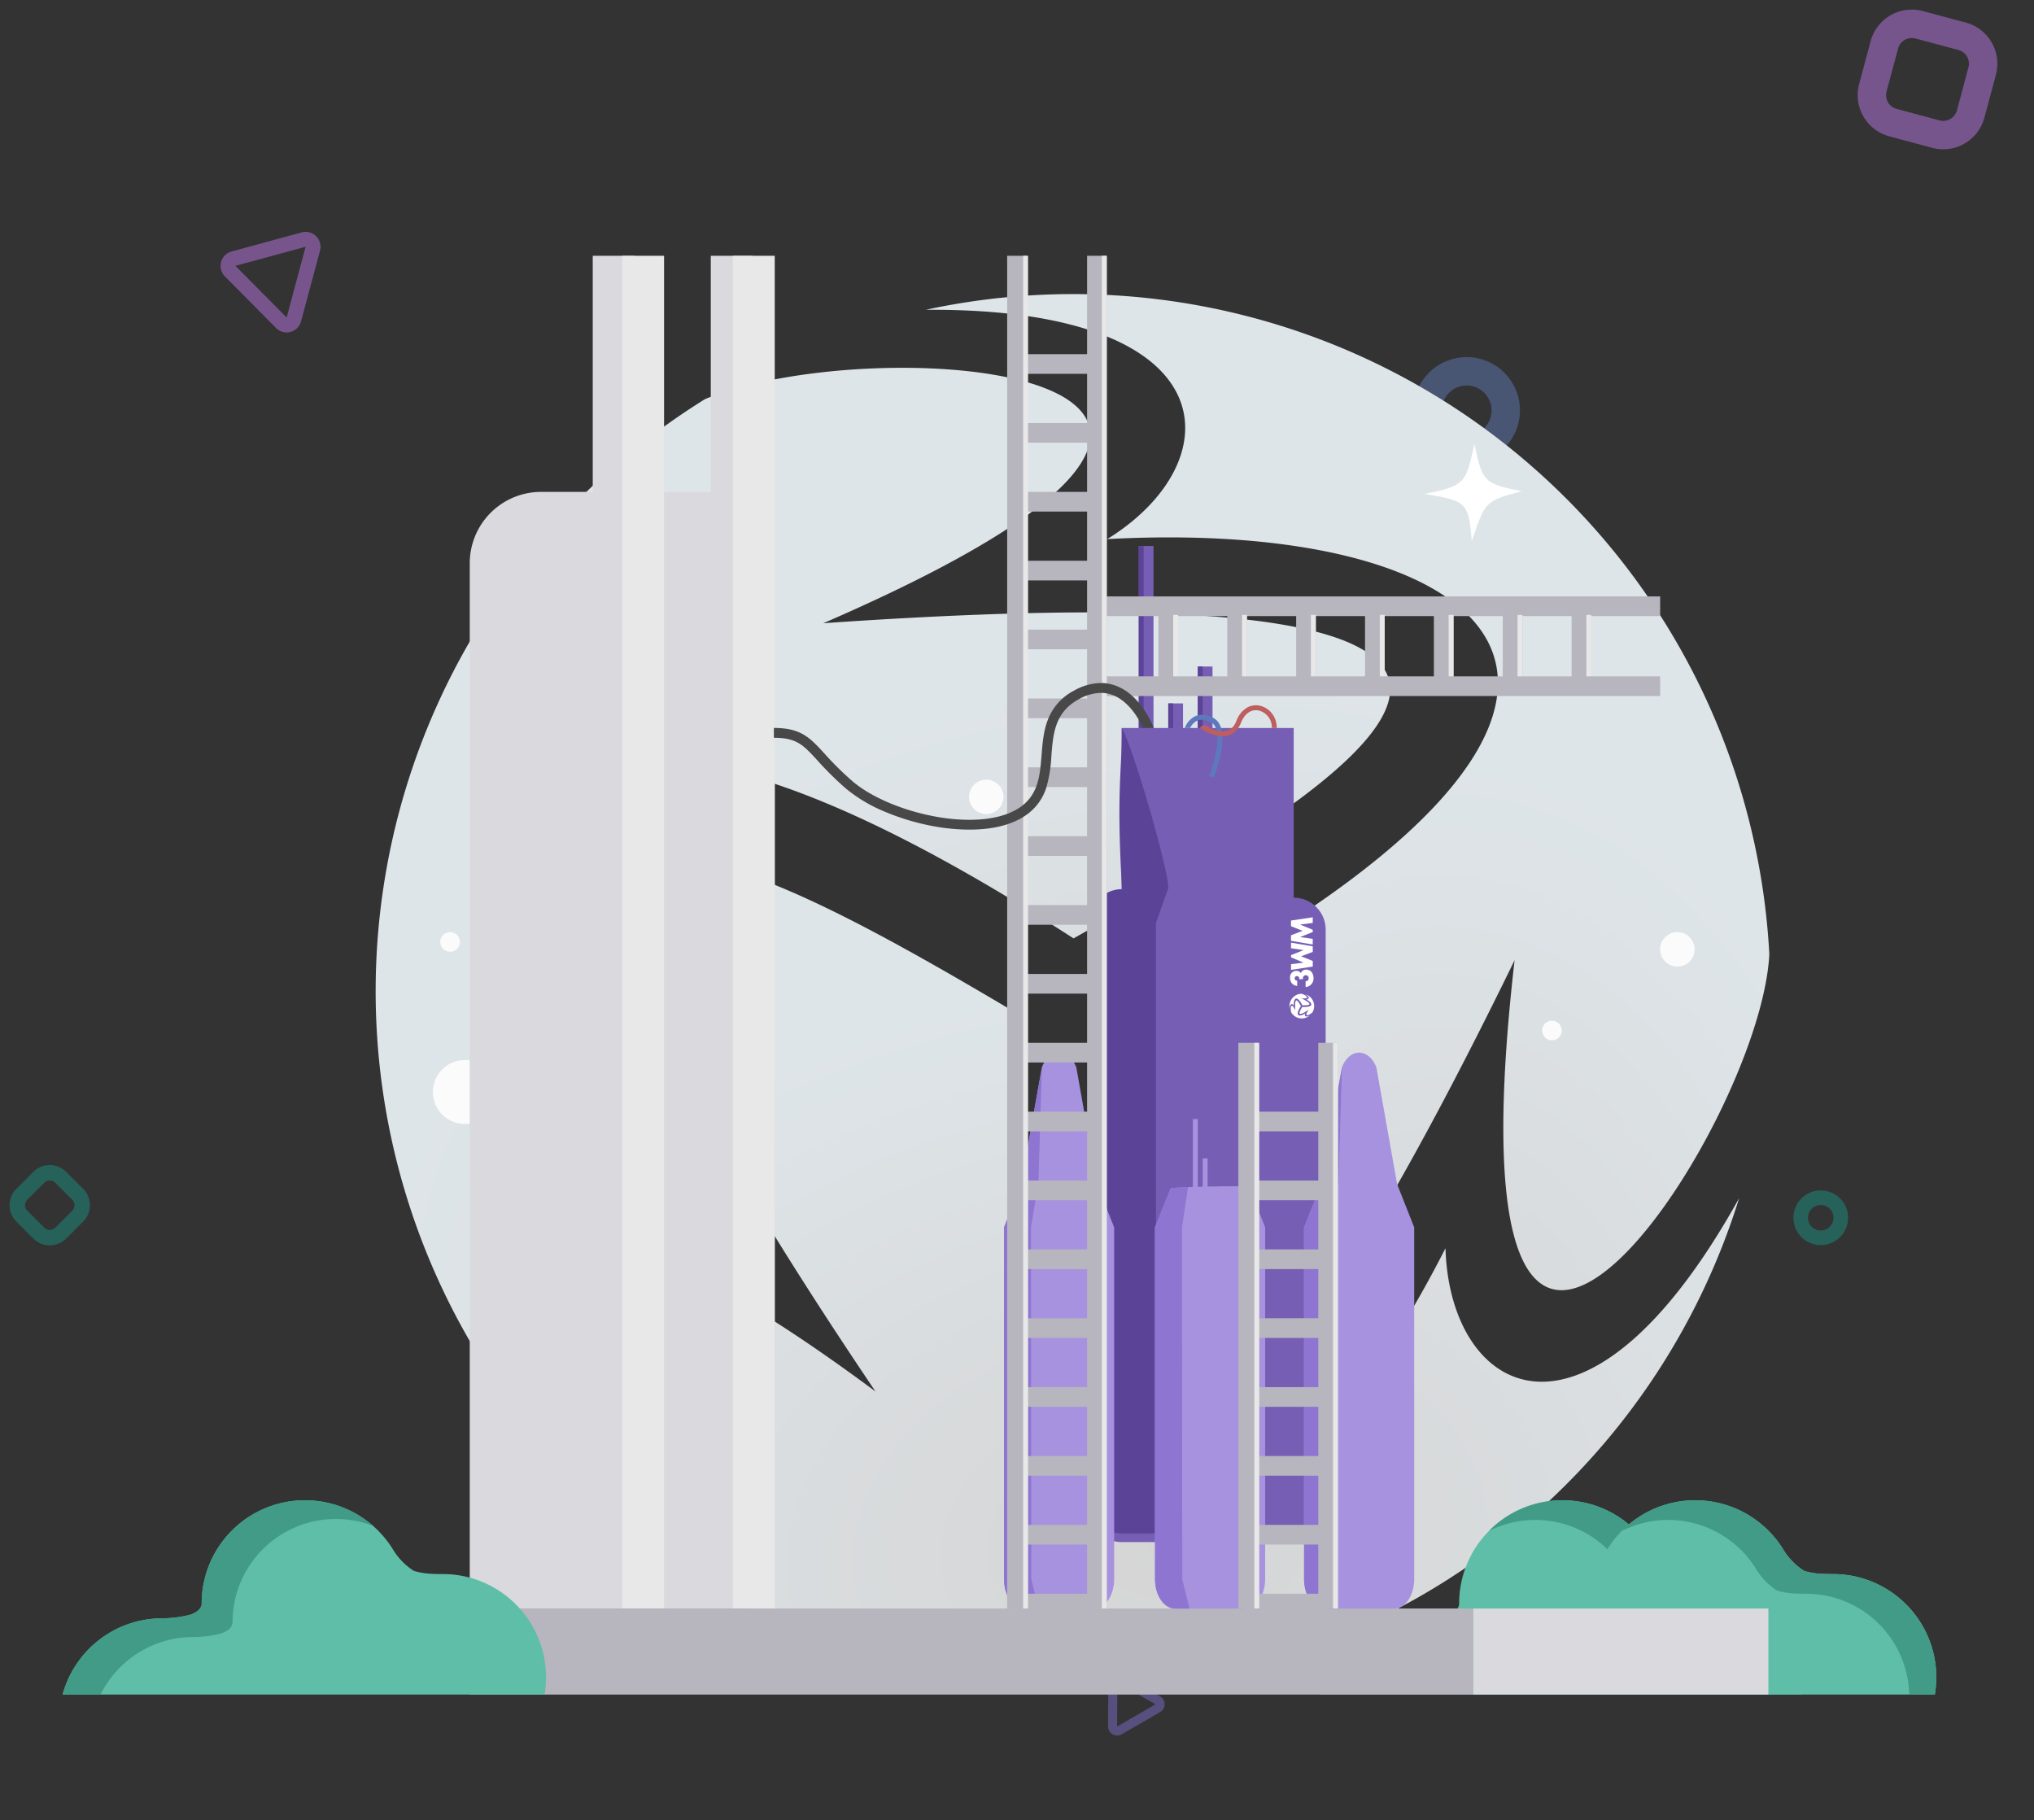 <svg xmlns="http://www.w3.org/2000/svg" xmlns:xlink="http://www.w3.org/1999/xlink" width="827" height="740" viewBox="0 0 827 740">
  <rect x="0" y="0" width="827" height="740" fill="#333333" stroke="none"/>
  <defs>
    <radialGradient id="radial-gradient" cx="0.621" cy="0.855" r="0.542" gradientTransform="matrix(0.323, 0.946, -1.045, 0.356, 1.277, -0.037)" gradientUnits="objectBoundingBox">
      <stop offset="0" stop-color="#d5d5d5"/>
      <stop offset="1" stop-color="#dee5e9"/>
    </radialGradient>
    <clipPath id="clip-path">
      <rect id="Rectangle_49" data-name="Rectangle 49" width="41.546" height="10.011" fill="#e5ddfb"/>
    </clipPath>
    <clipPath id="clip-scoping">
      <rect width="827" height="740"/>
    </clipPath>
  </defs>
  <g id="scoping" clip-path="url(#clip-scoping)">
    <g id="Group_25" data-name="Group 25" transform="translate(-524.183 -188.234)" opacity="0.61">
      <path id="Rectangle_9" data-name="Rectangle 9" d="M17.337,11.558a5.786,5.786,0,0,0-5.779,5.779V35.4a5.786,5.786,0,0,0,5.779,5.779H35.4A5.786,5.786,0,0,0,41.176,35.4V17.337A5.786,5.786,0,0,0,35.4,11.558H17.337M17.337,0H35.4A17.337,17.337,0,0,1,52.734,17.337V35.4A17.337,17.337,0,0,1,35.4,52.734H17.337A17.337,17.337,0,0,1,0,35.4V17.337A17.337,17.337,0,0,1,17.337,0Z" transform="matrix(0.966, 0.259, -0.259, 0.966, 1289.246, 188.233)" fill="#9f6ac4"/>
      <path id="Rectangle_9-2" data-name="Rectangle 9" d="M9.406,6.271A3.139,3.139,0,0,0,6.271,9.406v9.8A3.139,3.139,0,0,0,9.406,22.34h9.8A3.139,3.139,0,0,0,22.34,19.2v-9.8A3.139,3.139,0,0,0,19.2,6.271h-9.8M9.406,0h9.8a9.406,9.406,0,0,1,9.406,9.406v9.8A9.406,9.406,0,0,1,19.2,28.611h-9.8A9.406,9.406,0,0,1,0,19.2v-9.8A9.406,9.406,0,0,1,9.406,0Z" transform="translate(524.182 678.254) rotate(-45)" fill="#1d8072"/>
      <path id="Ellipse_1" data-name="Ellipse 1" d="M21.671,11.558A10.113,10.113,0,1,0,31.785,21.671,10.125,10.125,0,0,0,21.671,11.558M21.671,0A21.671,21.671,0,1,1,0,21.671,21.671,21.671,0,0,1,21.671,0Z" transform="translate(1098.84 333.427)" fill="#556a9c"/>
      <path id="Ellipse_1-2" data-name="Ellipse 1" d="M11.116,5.929A5.188,5.188,0,1,0,16.3,11.116a5.193,5.193,0,0,0-5.188-5.188m0-5.929A11.116,11.116,0,1,1,0,11.116,11.116,11.116,0,0,1,11.116,0Z" transform="translate(1253.365 672.253)" fill="#1d8072"/>
      <path id="Polygon_1" data-name="Polygon 1" d="M20.961,6.057,6.066,31.591h29.79L20.986,6.06a.093.093,0,0,0-.025,0h0m0-6.057a6,6,0,0,1,5.232,3.005L41.088,28.539a6.057,6.057,0,0,1-5.232,9.11H6.066a6.057,6.057,0,0,1-5.232-9.11L15.729,3.005A6,6,0,0,1,20.961,0Z" transform="matrix(0.259, -0.966, 0.966, 0.259, 608.644, 315.02)" fill="#a26bc4"/>
      <path id="Polygon_1-2" data-name="Polygon 1" d="M12.71,3.673,3.678,19.155H21.741L12.725,3.675l-.015,0h0M12.71,0a3.639,3.639,0,0,1,3.173,1.822L24.914,17.3a3.673,3.673,0,0,1-3.173,5.524H3.678A3.673,3.673,0,0,1,.506,17.3L9.537,1.822A3.639,3.639,0,0,1,12.71,0Z" transform="translate(965.628 875.464) rotate(-30)" fill="#6d62ae"/>
    </g>
    <g id="Layer_1_1_" transform="translate(152.735 119.574)">
      <g id="Group_1" data-name="Group 1">
        <path id="Path_1" data-name="Path 1" d="M115.863,348.61c-90.255-138.5-66.5-253.021,167.89-101.326C393.657,185.606,549.6,93.468,182,119.15c236.729-102.6,23.156-120.482-48.054-91.135A283.4,283.4,0,0,0,69.281,454.449C10.737,351.069,64.253,320.775,115.863,348.61Z" transform="translate(-0.004 14.683)" fill="url(#radial-gradient)"/>
        <path id="Path_2" data-name="Path 2" d="M187.9,99.618c165.077-8.908,252.376,68.945,3.779,196.077-1.523,125.983.633,305.642,161.855-24.861-30.366,263.8,100.019,69.66,103.562-2.456A283.537,283.537,0,0,0,114.137,6.384C238.288,5.555,238.543,68.4,187.9,99.618Z" transform="translate(109.551 0.001)" fill="url(#radial-gradient)"/>
        <path id="Path_3" data-name="Path 3" d="M398.391,275.123C323.637,422.4,212.7,459.157,226.652,181.141,118.3,116.8-39.395,27.9,166.623,333.365c-204.43-151.634-118.33,35.017-57.405,85.2A283.6,283.6,0,0,0,517.781,254.786C455.726,366.476,400.137,335.169,398.391,275.123Z" transform="translate(36.591 112.811)" fill="url(#radial-gradient)"/>
      </g>
    </g>
    <circle id="Ellipse_5" data-name="Ellipse 5" cx="13" cy="13" r="13" transform="translate(176 431)" fill="#fbfbfb"/>
    <g id="Group_24" data-name="Group 24">
      <path id="Union_4" data-name="Union 4" d="M-5405,2145h-115V1720a29,29,0,0,1,29-29h21v-96h17v96h31v-96h17v96h9v454Z" transform="translate(5711 -1491)" fill="#dad9de"/>
      <rect id="Rectangle_53" data-name="Rectangle 53" width="17" height="550" transform="translate(253 104)" fill="#e8e8e8"/>
      <rect id="Rectangle_54" data-name="Rectangle 54" width="17" height="550" transform="translate(298 104)" fill="#e8e8e8"/>
    </g>
    <g id="Group_23" data-name="Group 23" transform="translate(511.272 9.97)">
      <path id="Path_59" data-name="Path 59" d="M-5287.581,1674h-195.963a41.737,41.737,0,0,1,5.647-12.379,42.132,42.132,0,0,1,9.167-9.819,41.833,41.833,0,0,1,11.9-6.47A41.913,41.913,0,0,1-5443,1643a47.792,47.792,0,0,0,11.157-1.413s4.843-1.335,4.843-4.587a41.74,41.74,0,0,1,3.3-16.348,41.86,41.86,0,0,1,9-13.35,41.862,41.862,0,0,1,13.35-9A41.742,41.742,0,0,1-5385,1595a41.881,41.881,0,0,1,14.258,2.482,41.84,41.84,0,0,1,12.162,6.868,42.1,42.1,0,0,1,9.2,10.384,26.708,26.708,0,0,0,8.656,8.976c3.662,1.077,6.554,1.29,11.727,1.29a41.74,41.74,0,0,1,16.349,3.3,41.86,41.86,0,0,1,13.35,9,41.86,41.86,0,0,1,9,13.35A41.739,41.739,0,0,1-5287,1667a42.347,42.347,0,0,1-.581,7Z" transform="translate(5509 -994.971)" fill="#5ebea8"/>
      <path id="Path_61" data-name="Path 61" d="M-5878.307,1664.031h-10.433a41.692,41.692,0,0,0-3.289-15.348,41.85,41.85,0,0,0-9-13.351,41.823,41.823,0,0,0-13.349-9,41.744,41.744,0,0,0-16.349-3.3c-4.972,0-7.995-.193-11.726-1.29a26.62,26.62,0,0,1-8.656-8.975,42.132,42.132,0,0,0-9.2-10.385,41.853,41.853,0,0,0-12.163-6.866,41.865,41.865,0,0,0-14.258-2.483,41.748,41.748,0,0,0-16.349,3.3c-.842.357-1.686.746-2.506,1.158l.118-.119,0,0,.033-.033a41.826,41.826,0,0,1,13.35-9,41.746,41.746,0,0,1,16.35-3.3,41.9,41.9,0,0,1,14.258,2.482,41.817,41.817,0,0,1,12.161,6.868,42.116,42.116,0,0,1,9.2,10.383,26.619,26.619,0,0,0,8.655,8.977c3.751,1.1,6.649,1.289,11.728,1.289a41.742,41.742,0,0,1,16.349,3.3,41.873,41.873,0,0,1,13.349,9,41.852,41.852,0,0,1,9,13.351,41.744,41.744,0,0,1,3.3,16.349,42.243,42.243,0,0,1-.582,7Zm-185.274-18.543v0a42.406,42.406,0,0,1,4.124-3.654,41.841,41.841,0,0,1,11.9-6.471,41.92,41.92,0,0,1,13.836-2.332,43.855,43.855,0,0,0,5.06-.308c-.041.753-.062,1.529-.062,2.309a4.375,4.375,0,0,1-2.421,3.513,10.693,10.693,0,0,1-2.422,1.075,47.793,47.793,0,0,1-11.156,1.413,41.893,41.893,0,0,0-13.836,2.332A41.927,41.927,0,0,0-6063.581,1645.488Z" transform="translate(6099.728 -985)" fill="#429b87"/>
    </g>
    <g id="Group_22" data-name="Group 22" transform="translate(565.272 9.971)">
      <path id="Path_59-2" data-name="Path 59" d="M-5287.581,1674h-195.963a41.737,41.737,0,0,1,5.647-12.379,42.132,42.132,0,0,1,9.167-9.819,41.833,41.833,0,0,1,11.9-6.47A41.913,41.913,0,0,1-5443,1643a47.792,47.792,0,0,0,11.157-1.413s4.843-1.335,4.843-4.587a41.74,41.74,0,0,1,3.3-16.348,41.86,41.86,0,0,1,9-13.35,41.862,41.862,0,0,1,13.35-9A41.742,41.742,0,0,1-5385,1595a41.881,41.881,0,0,1,14.258,2.482,41.84,41.84,0,0,1,12.162,6.868,42.1,42.1,0,0,1,9.2,10.384,26.708,26.708,0,0,0,8.656,8.976c3.662,1.077,6.554,1.29,11.727,1.29a41.74,41.74,0,0,1,16.349,3.3,41.86,41.86,0,0,1,13.35,9,41.86,41.86,0,0,1,9,13.35A41.739,41.739,0,0,1-5287,1667a42.347,42.347,0,0,1-.581,7Z" transform="translate(5509 -994.971)" fill="#5ebea8"/>
      <path id="Path_61-2" data-name="Path 61" d="M-5878.307,1664.031h-10.433a41.692,41.692,0,0,0-3.289-15.348,41.85,41.85,0,0,0-9-13.351,41.823,41.823,0,0,0-13.349-9,41.744,41.744,0,0,0-16.349-3.3c-4.972,0-7.995-.193-11.726-1.29a26.62,26.62,0,0,1-8.656-8.975,42.132,42.132,0,0,0-9.2-10.385,41.853,41.853,0,0,0-12.163-6.866,41.865,41.865,0,0,0-14.258-2.483,41.748,41.748,0,0,0-16.349,3.3c-.842.357-1.686.746-2.506,1.158l.118-.119,0,0,.033-.033a41.826,41.826,0,0,1,13.35-9,41.746,41.746,0,0,1,16.35-3.3,41.9,41.9,0,0,1,14.258,2.482,41.817,41.817,0,0,1,12.161,6.868,42.116,42.116,0,0,1,9.2,10.383,26.619,26.619,0,0,0,8.655,8.977c3.751,1.1,6.649,1.289,11.728,1.289a41.742,41.742,0,0,1,16.349,3.3,41.873,41.873,0,0,1,13.349,9,41.852,41.852,0,0,1,9,13.351,41.744,41.744,0,0,1,3.3,16.349,42.243,42.243,0,0,1-.582,7Zm-185.274-18.543v0a42.406,42.406,0,0,1,4.124-3.654,41.841,41.841,0,0,1,11.9-6.471,41.92,41.92,0,0,1,13.836-2.332,43.855,43.855,0,0,0,5.06-.308c-.041.753-.062,1.529-.062,2.309a4.375,4.375,0,0,1-2.421,3.513,10.693,10.693,0,0,1-2.422,1.075,47.793,47.793,0,0,1-11.156,1.413,41.893,41.893,0,0,0-13.836,2.332A41.927,41.927,0,0,0-6063.581,1645.488Z" transform="translate(6099.728 -985)" fill="#429b87"/>
    </g>
    <rect id="Rectangle_50" data-name="Rectangle 50" width="408" height="35" transform="translate(191 654)" fill="#b7b5be"/>
    <rect id="Rectangle_51" data-name="Rectangle 51" width="120" height="35" transform="translate(599 654)" fill="#dad9de"/>
    <circle id="Ellipse_7" data-name="Ellipse 7" cx="7" cy="7" r="7" transform="translate(394 317)" fill="#fbfbfb"/>
    <circle id="Ellipse_8" data-name="Ellipse 8" cx="7" cy="7" r="7" transform="translate(675 379)" fill="#fbfbfb"/>
    <circle id="Ellipse_9" data-name="Ellipse 9" cx="4" cy="4" r="4" transform="translate(627 415)" fill="#fbfbfb"/>
    <circle id="Ellipse_6" data-name="Ellipse 6" cx="4" cy="4" r="4" transform="translate(179 379)" fill="#fbfbfb"/>
    <path id="Path_48" data-name="Path 48" d="M0,0C14.273,9.683,15.41,8.428,28.68,0c-8.722,13.268-8.532,14.254,0,27.13C14.841,19.093,15.031,19.9,0,27.13,10.294,14.971,10.1,14.164,0,0Z" transform="translate(579.215 200.823) rotate(-45)" fill="#fff"/>
    <g id="Group_20" data-name="Group 20" transform="translate(0 -25)">
      <path id="Path_58" data-name="Path 58" d="M-5507,2152.03a13,13,0,0,1-13-13v-236a13,13,0,0,1,13-13v-69h70v69a13,13,0,0,1,13,13v236a13,13,0,0,1-13,13Z" transform="translate(5963 -1500.03)" fill="#765eb5"/>
      <g id="Group_19" data-name="Group 19">
        <path id="Path_54" data-name="Path 54" d="M-5507,2202.516a12.915,12.915,0,0,1-9.192-3.808,12.914,12.914,0,0,1-3.808-9.192v-236a12.914,12.914,0,0,1,3.808-9.192,12.914,12.914,0,0,1,9.192-3.808c-2.414-39.606,0-49.335,0-65.357,4.362,7.508,18.969,57.307,18.784,64.983l-5,14.125v248.251H-5507Z" transform="translate(5963.216 -1554)" fill="#5b4497"/>
      </g>
      <path id="Path_50" data-name="Path 50" d="M-5501.9,1833c-4.473,0-8.1-5.372-8.1-12V1678l6.341-15.759a15.716,15.716,0,0,1,.687-2.248l8.355-47.031c3.119-7.989,10.9-7.989,14.021,0l8.355,47.031a15.4,15.4,0,0,1,.5,1.518l6.524,16.489v143c0,6.627-3.625,12-8.1,12Z" transform="translate(5918.214 -1153.97)" fill="#a792df"/>
      <path id="Path_55" data-name="Path 55" d="M-5511.9,1838.03c-4.466,0-8.1-5.383-8.1-12v-143l6.341-15.76a15.709,15.709,0,0,1,.687-2.247l8.364-46.834-1.391,46.678-3.042,18.163.127,143,2.915,12h-5.9Z" transform="translate(5928.214 -1159)" fill="#8e75d1"/>
      <path id="Path_51" data-name="Path 51" d="M-5501.9,1833c-4.473,0-8.1-5.372-8.1-12V1678l6.341-15.759a15.716,15.716,0,0,1,.687-2.248l8.355-47.031c3.119-7.989,10.9-7.989,14.021,0l8.355,47.031a15.4,15.4,0,0,1,.5,1.518l6.524,16.489v143c0,6.627-3.625,12-8.1,12Z" transform="translate(6040.214 -1153.97)" fill="#a792df"/>
      <path id="Path_52" data-name="Path 52" d="M-5501.9,1833c-4.473,0-8.1-5.372-8.1-12V1678l6.341-15.759c.172-.76,31.78-1.241,31.921-.73l6.524,16.489v143c0,6.627-3.625,12-8.1,12Z" transform="translate(5979.606 -1153.97)" fill="#a792df"/>
      <path id="Path_56" data-name="Path 56" d="M-5511.9,1838.03c-4.466,0-8.1-5.383-8.1-12v-143l6.341-15.76c.3-.155,1.33-.43,7.1-.636l-2.479,16.4.127,143,2.915,12h-5.9Z" transform="translate(5989.606 -1159)" fill="#8e75d1"/>
      <path id="Path_57" data-name="Path 57" d="M-5511.9,1838.03c-4.466,0-8.1-5.383-8.1-12v-143l6.341-15.76a15.709,15.709,0,0,1,.687-2.247l8.364-46.834-1.391,46.678-3.042,18.163.127,143,2.915,12h-5.9Z" transform="translate(6050.214 -1159)" fill="#8e75d1"/>
      <g id="Logo" transform="translate(524.286 439.084) rotate(-90)" clip-path="url(#clip-path)">
        <g id="Layer_1_1_2" data-name="Layer_1_1_" transform="translate(0 0)">
          <g id="Group_1-2" data-name="Group 1">
            <path id="Path_1-2" data-name="Path 1" d="M2.055,21.195C.457,18.743.877,16.716,5.027,19.4c1.946-1.092,4.706-2.723-1.8-2.268,4.191-1.816.41-2.133-.851-1.613A5.017,5.017,0,0,0,1.23,23.068C.194,21.238,1.141,20.7,2.055,21.195Z" transform="translate(-0.004 -14.764)" fill="#fff"/>
            <path id="Path_2-2" data-name="Path 2" d="M115.443,1.762c2.922-.158,4.468,1.221.067,3.471-.027,2.23.011,5.411,2.865-.44-.538,4.67,1.771,1.233,1.833-.043A5.019,5.019,0,0,0,114.137.112C116.335.1,116.339,1.21,115.443,1.762Z" transform="translate(-110.177 0.001)" fill="#fff"/>
            <path id="Path_3-2" data-name="Path 3" d="M44.5,120.313c-1.323,2.607-3.287,3.258-3.04-1.664-1.918-1.139-4.71-2.713-1.063,2.695-3.619-2.684-2.095.62-1.016,1.508a5.02,5.02,0,0,0,7.233-2.9C45.52,121.93,44.536,121.376,44.5,120.313Z" transform="translate(-36.805 -113.445)" fill="#fff"/>
          </g>
        </g>
        <g id="Layer_1_1_3" data-name="Layer_1_1_" transform="translate(12.768 0.24)">
          <g id="Group_5" data-name="Group 5" transform="translate(0 0)">
            <g id="Group_2" data-name="Group 2">
              <path id="Path_4" data-name="Path 4" d="M2.505,4.414A3.194,3.194,0,0,1,3.536,2.281a3.309,3.309,0,0,1,2.25-.761A2.551,2.551,0,0,1,8.61,4.086,2.038,2.038,0,0,1,7.684,5.9,2.264,2.264,0,0,1,9.125,8.128c0,1.933-1.675,2.929-3.433,2.929a3.527,3.527,0,0,1-2.636-1A3.438,3.438,0,0,1,2.048,7.835H4.392a1.207,1.207,0,0,0,1.23,1.254,1.157,1.157,0,0,0,1.23-1.183A1.21,1.21,0,0,0,5.634,6.722a1.5,1.5,0,0,0-.4.07V5.258H5.47a.932.932,0,0,0,1.008-.972.858.858,0,0,0-.9-.89.927.927,0,0,0-.937,1.019H2.505Z" transform="translate(-2.048 -1.52)" fill="#fff"/>
            </g>
            <g id="Group_3" data-name="Group 3" transform="translate(6.975 0.39)">
              <path id="Path_5" data-name="Path 5" d="M77.111,14.02H74.85L73.057,9.3l-1.9,4.722H68.874L67.538,5.185h2.3l.645,5.085H70.5l2.121-5.085h.914l2.027,5.085h.023l.738-5.085h2.285Z" transform="translate(-67.538 -5.185)" fill="#fff"/>
            </g>
            <g id="Group_4" data-name="Group 4" transform="translate(17.285 0.38)">
              <path id="Path_6" data-name="Path 6" d="M165.841,5.09H168.1l1.793,4.722,1.9-4.722h2.285l1.336,8.835h-2.3l-.645-5.085h-.023l-2.121,5.085h-.914l-2.027-5.085h-.023l-.738,5.085h-2.285Z" transform="translate(-164.341 -5.09)" fill="#fff"/>
            </g>
          </g>
        </g>
      </g>
    </g>
    <g id="Group_21" data-name="Group 21" transform="translate(0 9.971)">
      <path id="Path_59-3" data-name="Path 59" d="M-5287.581,1674h-195.963a41.737,41.737,0,0,1,5.647-12.379,42.132,42.132,0,0,1,9.167-9.819,41.833,41.833,0,0,1,11.9-6.47A41.913,41.913,0,0,1-5443,1643a47.792,47.792,0,0,0,11.157-1.413s4.843-1.335,4.843-4.587a41.74,41.74,0,0,1,3.3-16.348,41.86,41.86,0,0,1,9-13.35,41.862,41.862,0,0,1,13.35-9A41.742,41.742,0,0,1-5385,1595a41.881,41.881,0,0,1,14.258,2.482,41.84,41.84,0,0,1,12.162,6.868,42.1,42.1,0,0,1,9.2,10.384,26.708,26.708,0,0,0,8.656,8.976c3.662,1.077,6.554,1.29,11.727,1.29a41.74,41.74,0,0,1,16.349,3.3,41.86,41.86,0,0,1,13.35,9,41.86,41.86,0,0,1,9,13.35A41.739,41.739,0,0,1-5287,1667a42.347,42.347,0,0,1-.581,7Z" transform="translate(5509 -994.971)" fill="#5ebea8"/>
      <path id="Path_60" data-name="Path 60" d="M-5504.572,1674H-5520a41.717,41.717,0,0,1,5.648-12.379,42.136,42.136,0,0,1,9.166-9.818,41.872,41.872,0,0,1,11.9-6.471,41.915,41.915,0,0,1,13.836-2.331,48.335,48.335,0,0,0,11.156-1.413c.049-.013,4.843-1.371,4.843-4.587a41.738,41.738,0,0,1,3.3-16.348,41.882,41.882,0,0,1,9-13.351,41.868,41.868,0,0,1,13.351-9,41.739,41.739,0,0,1,16.35-3.3,41.875,41.875,0,0,1,14.258,2.483,41.86,41.86,0,0,1,12.162,6.867c.44.357.874.723,1.29,1.088-.29-.112-.6-.227-.909-.34a41.869,41.869,0,0,0-14.258-2.483,41.743,41.743,0,0,0-16.349,3.3,41.858,41.858,0,0,0-13.35,9,41.89,41.89,0,0,0-9,13.35,41.748,41.748,0,0,0-3.3,16.348,4.374,4.374,0,0,1-2.421,3.513,10.734,10.734,0,0,1-2.421,1.074,47.833,47.833,0,0,1-11.158,1.413,41.917,41.917,0,0,0-13.835,2.333,41.842,41.842,0,0,0-11.9,6.469,42.169,42.169,0,0,0-9.167,9.819,42.161,42.161,0,0,0-2.763,4.762Z" transform="translate(5545.455 -994.971)" fill="#429b87"/>
    </g>
    <rect id="Rectangle_261" data-name="Rectangle 261" width="86" height="6" transform="translate(469 222) rotate(90)" fill="#765eb5"/>
    <rect id="Rectangle_264" data-name="Rectangle 264" width="74" height="2" transform="translate(465 222) rotate(90)" fill="#5b4497"/>
    <rect id="Rectangle_262" data-name="Rectangle 262" width="22" height="6" transform="translate(481 286) rotate(90)" fill="#765eb5"/>
    <rect id="Rectangle_265" data-name="Rectangle 265" width="10" height="2" transform="translate(477 286) rotate(90)" fill="#5b4497"/>
    <rect id="Rectangle_263" data-name="Rectangle 263" width="37" height="6" transform="translate(493 271) rotate(90)" fill="#765eb5"/>
    <rect id="Rectangle_266" data-name="Rectangle 266" width="25" height="2" transform="translate(489 271) rotate(90)" fill="#5b4497"/>
    <g id="Group_150" data-name="Group 150">
      <rect id="Rectangle_239" data-name="Rectangle 239" width="31" height="8" transform="translate(415 144)" fill="#b7b5be"/>
      <rect id="Rectangle_240" data-name="Rectangle 240" width="550.029" height="8" transform="translate(417.5 104) rotate(90)" fill="#b7b5be"/>
      <rect id="Rectangle_243" data-name="Rectangle 243" width="230.029" height="8" transform="translate(511.5 424) rotate(90)" fill="#b7b5be"/>
      <rect id="Rectangle_252" data-name="Rectangle 252" width="230.029" height="8" transform="translate(675 250.5) rotate(180)" fill="#b7b5be"/>
      <rect id="Rectangle_241" data-name="Rectangle 241" width="550.029" height="8" transform="translate(450 104) rotate(90)" fill="#b7b5be"/>
      <rect id="Rectangle_242" data-name="Rectangle 242" width="230.029" height="8" transform="translate(544 424) rotate(90)" fill="#b7b5be"/>
      <rect id="Rectangle_253" data-name="Rectangle 253" width="230.029" height="8" transform="translate(675 283) rotate(180)" fill="#b7b5be"/>
      <rect id="Rectangle_239-2" data-name="Rectangle 239" width="31" height="8" transform="translate(415 172)" fill="#b7b5be"/>
      <rect id="Rectangle_239-3" data-name="Rectangle 239" width="31" height="8" transform="translate(415 200)" fill="#b7b5be"/>
      <rect id="Rectangle_239-4" data-name="Rectangle 239" width="31" height="8" transform="translate(415 228)" fill="#b7b5be"/>
      <rect id="Rectangle_239-5" data-name="Rectangle 239" width="31" height="8" transform="translate(415 256)" fill="#b7b5be"/>
      <rect id="Rectangle_239-6" data-name="Rectangle 239" width="31" height="8" transform="translate(415 284)" fill="#b7b5be"/>
      <rect id="Rectangle_239-7" data-name="Rectangle 239" width="31" height="8" transform="translate(415 312)" fill="#b7b5be"/>
      <rect id="Rectangle_239-8" data-name="Rectangle 239" width="31" height="8" transform="translate(415 340)" fill="#b7b5be"/>
      <rect id="Rectangle_239-9" data-name="Rectangle 239" width="31" height="8" transform="translate(415 368)" fill="#b7b5be"/>
      <rect id="Rectangle_239-10" data-name="Rectangle 239" width="31" height="8" transform="translate(415 396)" fill="#b7b5be"/>
      <rect id="Rectangle_239-11" data-name="Rectangle 239" width="31" height="8" transform="translate(415 424)" fill="#b7b5be"/>
      <rect id="Rectangle_239-12" data-name="Rectangle 239" width="31" height="8" transform="translate(415 452)" fill="#b7b5be"/>
      <rect id="Rectangle_251" data-name="Rectangle 251" width="31" height="8" transform="translate(509 452)" fill="#b7b5be"/>
      <rect id="Rectangle_255" data-name="Rectangle 255" width="31" height="8" transform="translate(647 248) rotate(90)" fill="#b7b5be"/>
      <rect id="Rectangle_239-13" data-name="Rectangle 239" width="31" height="8" transform="translate(415 480)" fill="#b7b5be"/>
      <rect id="Rectangle_250" data-name="Rectangle 250" width="31" height="8" transform="translate(509 480)" fill="#b7b5be"/>
      <rect id="Rectangle_254" data-name="Rectangle 254" width="31" height="8" transform="translate(619 248) rotate(90)" fill="#b7b5be"/>
      <rect id="Rectangle_239-14" data-name="Rectangle 239" width="31" height="8" transform="translate(415 508)" fill="#b7b5be"/>
      <rect id="Rectangle_249" data-name="Rectangle 249" width="31" height="8" transform="translate(509 508)" fill="#b7b5be"/>
      <rect id="Rectangle_256" data-name="Rectangle 256" width="31" height="8" transform="translate(591 248) rotate(90)" fill="#b7b5be"/>
      <rect id="Rectangle_239-15" data-name="Rectangle 239" width="31" height="8" transform="translate(415 536)" fill="#b7b5be"/>
      <rect id="Rectangle_248" data-name="Rectangle 248" width="31" height="8" transform="translate(509 536)" fill="#b7b5be"/>
      <rect id="Rectangle_257" data-name="Rectangle 257" width="31" height="8" transform="translate(563 248) rotate(90)" fill="#b7b5be"/>
      <rect id="Rectangle_239-16" data-name="Rectangle 239" width="31" height="8" transform="translate(415 564)" fill="#b7b5be"/>
      <rect id="Rectangle_247" data-name="Rectangle 247" width="31" height="8" transform="translate(509 564)" fill="#b7b5be"/>
      <rect id="Rectangle_258" data-name="Rectangle 258" width="31" height="8" transform="translate(535 248) rotate(90)" fill="#b7b5be"/>
      <rect id="Rectangle_239-17" data-name="Rectangle 239" width="31" height="8" transform="translate(415 592)" fill="#b7b5be"/>
      <rect id="Rectangle_246" data-name="Rectangle 246" width="31" height="8" transform="translate(509 592)" fill="#b7b5be"/>
      <rect id="Rectangle_259" data-name="Rectangle 259" width="31" height="8" transform="translate(507 248) rotate(90)" fill="#b7b5be"/>
      <rect id="Rectangle_239-18" data-name="Rectangle 239" width="31" height="8" transform="translate(415 620)" fill="#b7b5be"/>
      <rect id="Rectangle_245" data-name="Rectangle 245" width="31" height="8" transform="translate(509 620)" fill="#b7b5be"/>
      <rect id="Rectangle_260" data-name="Rectangle 260" width="31" height="8" transform="translate(479 248) rotate(90)" fill="#b7b5be"/>
      <rect id="Rectangle_239-19" data-name="Rectangle 239" width="31" height="8" transform="translate(415 648)" fill="#b7b5be"/>
      <rect id="Rectangle_244" data-name="Rectangle 244" width="31" height="8" transform="translate(509 648)" fill="#b7b5be"/>
    </g>
    <rect id="Rectangle_267" data-name="Rectangle 267" width="2" height="550" transform="translate(416 104)" fill="#e8e8e8"/>
    <rect id="Rectangle_268" data-name="Rectangle 268" width="2" height="550" transform="translate(448 104)" fill="#e8e8e8"/>
    <rect id="Rectangle_269" data-name="Rectangle 269" width="2" height="230" transform="translate(542 424)" fill="#e8e8e8"/>
    <rect id="Rectangle_270" data-name="Rectangle 270" width="2" height="230" transform="translate(510 424)" fill="#e8e8e8"/>
    <rect id="Rectangle_273" data-name="Rectangle 273" width="2" height="25" transform="translate(477 250)" fill="#e8e8e8"/>
    <rect id="Rectangle_274" data-name="Rectangle 274" width="2" height="25" transform="translate(505 250)" fill="#e8e8e8"/>
    <rect id="Rectangle_275" data-name="Rectangle 275" width="2" height="25" transform="translate(533 250)" fill="#e8e8e8"/>
    <rect id="Rectangle_276" data-name="Rectangle 276" width="2" height="25" transform="translate(561 250)" fill="#e8e8e8"/>
    <rect id="Rectangle_277" data-name="Rectangle 277" width="2" height="25" transform="translate(589 250)" fill="#e8e8e8"/>
    <rect id="Rectangle_278" data-name="Rectangle 278" width="2" height="25" transform="translate(617 250)" fill="#e8e8e8"/>
    <rect id="Rectangle_279" data-name="Rectangle 279" width="2" height="25" transform="translate(645 250)" fill="#e8e8e8"/>
    <rect id="Rectangle_271" data-name="Rectangle 271" width="2" height="28" transform="translate(485 455)" fill="#a792df"/>
    <rect id="Rectangle_272" data-name="Rectangle 272" width="2" height="12" transform="translate(489 471)" fill="#a792df"/>
    <path id="Path_482" data-name="Path 482" d="M-5506.511,2662.548h0l-1.858-.74a60.683,60.683,0,0,0,2.871-10.067c.82-4.52,1.075-10.245-2.365-11.856a8.263,8.263,0,0,0-3.45-.882,4.744,4.744,0,0,0-1.97.409,6.14,6.14,0,0,0-2.814,2.943h-2.178a8.6,8.6,0,0,1,4.167-4.764,6.73,6.73,0,0,1,2.794-.591,10.229,10.229,0,0,1,4.3,1.073c2.1.982,3.391,2.973,3.85,5.916a25.122,25.122,0,0,1-.37,8.136,60.974,60.974,0,0,1-2.974,10.423Z" transform="translate(6000 -2346.356)" fill="#5e78be"/>
    <path id="Path_483" data-name="Path 483" d="M-5519.97,2646.241H-5520l.006-.015-.009-.007.033-.045a1.719,1.719,0,0,1,1.58-.935,2.462,2.462,0,0,1,2.368,1h.017a12.209,12.209,0,0,0,5.152,1.367,6.236,6.236,0,0,0,1.713-.227c1.762-.5,3.051-1.831,3.941-4.059a10.383,10.383,0,0,1,4.129-5.261,7.218,7.218,0,0,1,3.77-1.061,7.606,7.606,0,0,1,1.512.155,8.59,8.59,0,0,1,4.954,3.095,9.323,9.323,0,0,1,2.014,6.011l-2-.042a7.034,7.034,0,0,0-5.367-7.1,5.575,5.575,0,0,0-1.113-.115c-2.552,0-4.753,1.847-6.041,5.065-1.121,2.8-2.889,4.566-5.255,5.241a8.175,8.175,0,0,1-2.246.3C-5515.221,2649.606-5519.533,2646.559-5519.97,2646.241Z" transform="translate(6007.929 -2350.24)" fill="#be5e5e"/>
    <path id="Path_481" data-name="Path 481" d="M-5440.482,2696.612a81.189,81.189,0,0,1-14.063-1.29,95.071,95.071,0,0,1-20.158-5.924,61.428,61.428,0,0,1-16.023-9.5,130.279,130.279,0,0,1-11.546-11.4l-.02-.021c-5.8-6.321-8.446-9.206-17.708-9.206v-4c5.193,0,8.95.855,12.18,2.772,3.036,1.8,5.433,4.413,8.469,7.721l.005.006,0,0a126.573,126.573,0,0,0,11.23,11.1c7.6,6.562,20.725,12.124,34.262,14.517a77.019,77.019,0,0,0,13.326,1.238c8.851,0,16.088-1.835,20.928-5.308,7.179-5.15,7.794-12.865,8.445-21.034v-.007c.378-4.751.77-9.661,2.493-14.181a22.417,22.417,0,0,1,10.767-12.039,22.749,22.749,0,0,1,10.841-3.052,17.46,17.46,0,0,1,6.212,1.144,21.158,21.158,0,0,1,6.97,4.486,31.869,31.869,0,0,1,4.727,5.734,38.5,38.5,0,0,1,3.607,6.931h-4.344a36.419,36.419,0,0,0-2.666-4.825c-1.964-2.984-5.247-6.9-9.728-8.59a13.428,13.428,0,0,0-4.764-.866,18.827,18.827,0,0,0-8.943,2.553c-9.778,5.326-10.462,13.926-11.187,23.03l0,.025a56,56,0,0,1-2,12.706,21.385,21.385,0,0,1-8.1,11.237c-4.28,3.071-9.953,5-16.861,5.728A60.96,60.96,0,0,1-5440.482,2696.612Z" transform="translate(5834.647 -2359.294)" fill="#484848"/>
  </g>
</svg>
